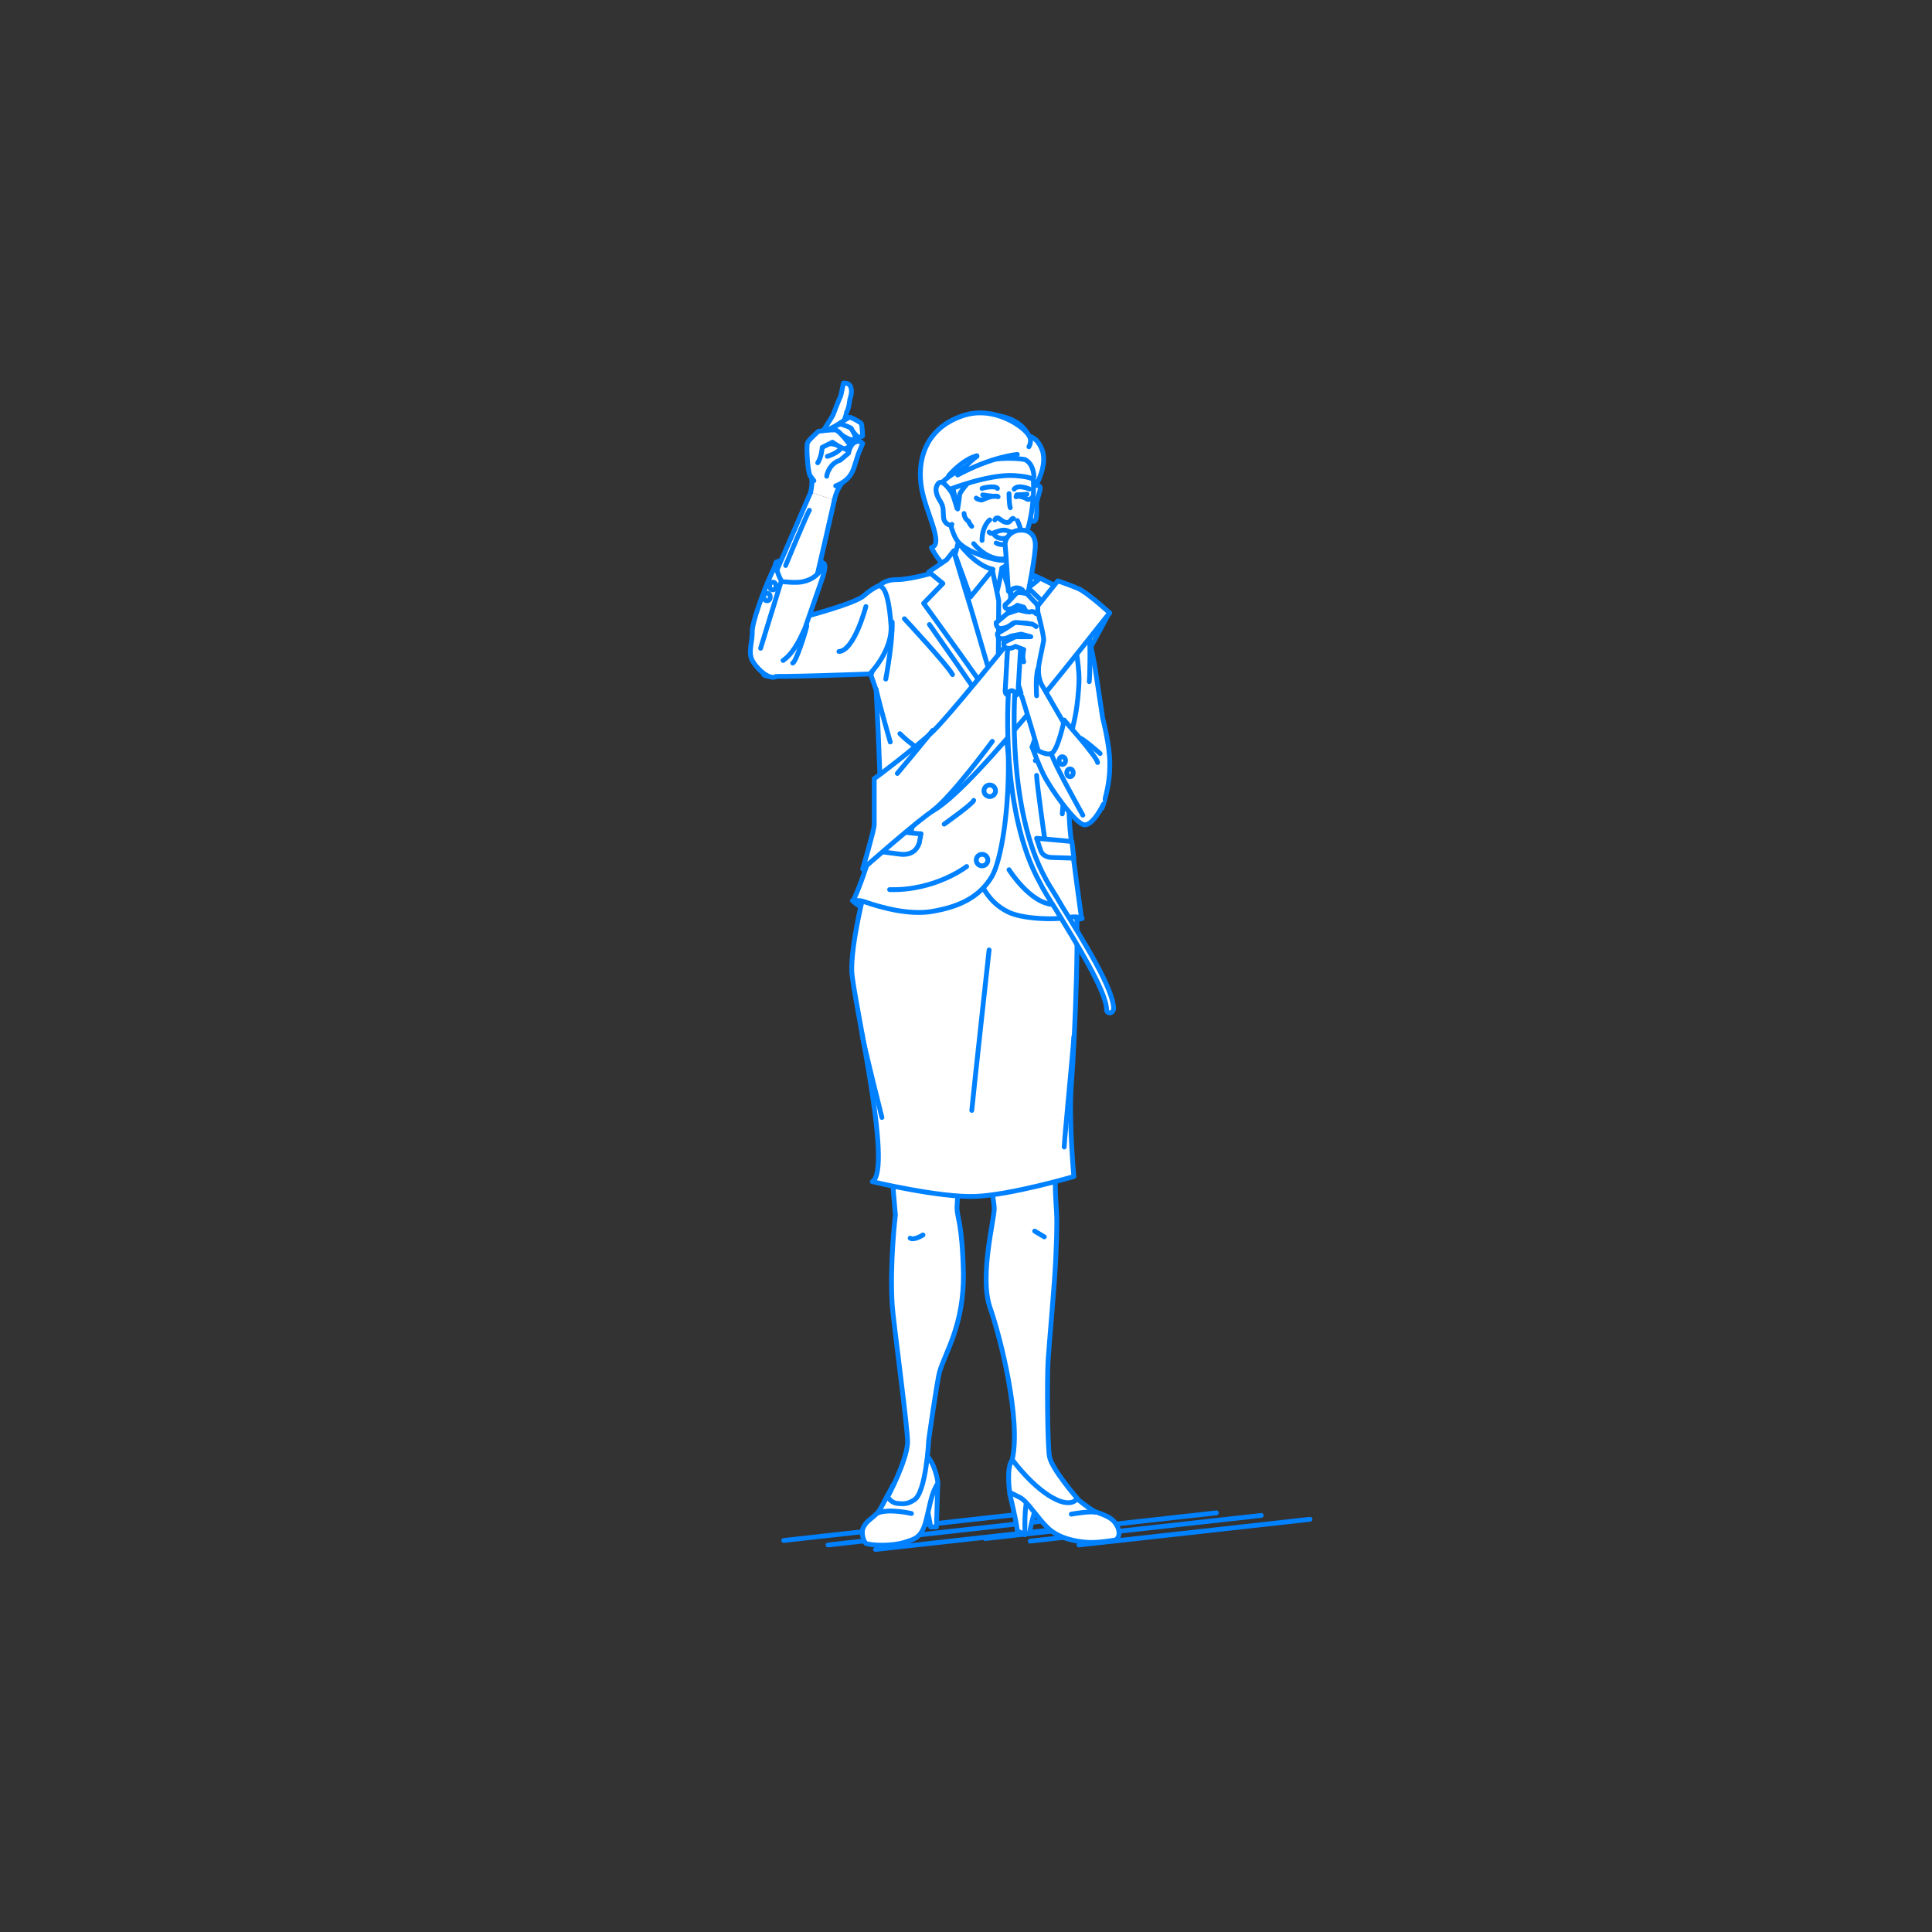 <?xml version="1.0" encoding="utf-8"?>
<!-- Generator: Adobe Illustrator 22.0.1, SVG Export Plug-In . SVG Version: 6.00 Build 0)  -->
<svg version="1.1" id="レイヤー_1" xmlns="http://www.w3.org/2000/svg" xmlns:xlink="http://www.w3.org/1999/xlink" x="0px"
	 y="0px" viewBox="0 0 301 301" style="enable-background:new 0 0 301 301;" xml:space="preserve">
<rect x="0" y="0" width="301" height="301" fill="#333333" stroke="none"/>
<style type="text/css">
	.st0{fill:none;}
	.st1{fill:none;stroke:#0081FF;stroke-width:0.75;stroke-linecap:round;stroke-linejoin:round;stroke-miterlimit:10;}
	.st2{fill:#FFFFFF;stroke:#0081FF;stroke-width:0.75;stroke-linecap:round;stroke-linejoin:round;stroke-miterlimit:10;}
</style>
<g id="guide">
</g>
<rect x="0" y="1" class="st0" width="300" height="300"/>
<g>
	<g>
		<line class="st1" x1="168.1" y1="240.7" x2="204.1" y2="236.7"/>
		<line class="st1" x1="136.4" y1="241.4" x2="172.4" y2="237.4"/>
		<line class="st1" x1="129" y1="240.7" x2="165" y2="236.7"/>
		<line class="st1" x1="122.1" y1="240" x2="158.1" y2="236"/>
		<line class="st1" x1="160.5" y1="240.1" x2="196.5" y2="236.1"/>
		<line class="st1" x1="153.5" y1="239.7" x2="189.5" y2="235.7"/>
	</g>
	<g>
		<g>
			<g>
				<path class="st2" d="M147,74.9l2.4-1.6l-0.5,1.4c0.5-0.1,3.5-2.2,3.5-2.2l-1,1.6c3.6-0.9,7.4-3.5,7.4-3.5
					c0.9-0.7,1.7-1.4,1.5-2.5c-0.2-1-2.5-4.7-10.4-3.1"/>
				<path class="st1" d="M152.4,72.4c0,0,1.3-1.4,1.8-2"/>
				<path class="st1" d="M151.7,71.2c0,0-1.9,1.9-2.3,2.1"/>
			</g>
			<path class="st2" d="M132.8,140.3c0,0,2.6,2.9,11.8,4.6c9.2,1.7,24-1.8,24-1.8s-5.7-7.2-14.3-7.8
				C145.6,134.5,132.8,140.3,132.8,140.3z"/>
			<path class="st2" d="M172.8,95.5c0,0-8.1,15.4-10.1,16.9l-3.4-3.8C159.3,108.7,170,96,172.8,95.5z"/>
			<polygon class="st2" points="150,82.7 149,85.5 151.9,92.8 157.4,92.8 158.2,87.3 157.7,83.6 			"/>
			<path class="st2" d="M156.1,88.5c0,0-0.6,3.4-0.9,4.1c0,0-0.2,6-0.1,6.5s-0.1,15.2-0.1,15.2s6.4-5.2,6.5-5.4s1-9.2,1-9.2
				l-1.9-9.1L156.1,88.5z"/>
			<path class="st2" d="M156.1,88.5c0,0,1.4-0.7,2.1-2.1l0.2,1.8l-0.9,4.6L156.1,88.5z"/>
			<path class="st2" d="M154.6,88.8l1,4.8l-0.1,12.9l-0.9,9c0,0-8.6-16.1-8.7-16.4s2.4-11.3,2.4-11.3l1-1.2l3.2,2.4L154.6,88.8z"/>
			<path class="st2" d="M162.4,70.2c-0.8-2.2-2.1-2.2-2.1-2.3c-0.4-1.1-5.3-4.9-10.4-3.1c-5.8,2-7.1,7-6.3,11.4
				c0.7,3.8,3.5,8.6,1.5,9.1c0,0,1.6,3.2,3,3.2c1.4,0,3.1-4.7,3.1-4.7l8.3-11.6l1.3,4.3C160.9,76.6,163.3,72.9,162.4,70.2z"/>
			<g>
				<path class="st2" d="M159.6,239l0.8-0.1c0,0,0.5-3.3,1.2-4l-2-2C159.6,232.9,159.4,238.3,159.6,239z"/>
				<path class="st2" d="M157.3,232.7c0,0,1,4,1.2,5.8l1.2,0.6c0,0-0.2-5,0.5-5.7C160.2,233.4,157.8,232.3,157.3,232.7z"/>
				<path class="st2" d="M167.8,233.5c0,0,1.8,1.5,2.8,2c1.4,0.5,2.5,0.9,3.1,1.7c0.6,0.8,1,1.9,0.2,2.7c0,0-2.6,0.5-4.4,0.4
					c-1.8-0.1-4.5-0.6-6.2-2.2c-1.7-1.6-3.2-4.2-4.4-4.8c-1-0.5-1.6-0.8-1.6-0.8s-0.6-4.2,0.5-5.1L167.8,233.5z"/>
				<path class="st2" d="M153.1,178c0,0,1.8,8.7,1.8,10.3c0,1.7-2.3,10.5-0.7,15.3c1.7,4.8,4.9,17.7,3.5,23.8c0,0,3.4,4.7,7,6.3
					c1.3,0.6,2.7,0.6,3.1-0.3c0,0-4-4.6-4.3-6.5c-0.3-1.7-0.4-12.1-0.2-15.1s1-11.5,1.2-16c0.2-4.5,0.2-6.2,0-8.7
					c-0.2-2.5,0-9.8,0-9.8L153.1,178z"/>
			</g>
			<g>
				<path class="st2" d="M146.1,231.1l-0.2,6.8H145l-0.9-4.8C144,233.2,144.4,231,146.1,231.1z"/>
				<path class="st2" d="M139.1,231.4c0,0-0.3,0.7-0.8,1.5c-0.3,0.6-1.1,2.2-1.5,2.7c-1.3,1.3-1.7,1.3-2.2,2.2
					c-0.6,0.9,0,2.6,0.4,2.7c1.1,0.3,3.9,0.4,5.9-0.2c1.5-0.5,2.7-0.6,3.4-3.5c0.7-2.8,0.8-4.1,1.8-5.7c0.1-0.3-0.6-3.6-1.9-4.4
					L139.1,231.4z"/>
				<path class="st2" d="M138.3,175.3l1.2,14c0,0-0.9,7.4-0.5,14c0.1,2,2.5,19.7,2.4,21.5c-0.2,3-3.1,8.4-3.1,8.4s0.4,0.8,1.3,1
					c1.5,0.2,2,0,2.8-0.5c1.9-1.1,2.3-9.4,2.3-9.4s1.3-9.3,1.7-10.6c0.8-2.9,3.8-7.2,3.7-15.3c-0.2-8.2-1-8.5-1-10.3
					s1.2-10.7,1.2-10.7L138.3,175.3z"/>
			</g>
			<path class="st2" d="M134.4,140c0,0-1.8,7.2-1.7,11.3c0.2,4.2,6.5,30.9,3.2,32.8c0,0,10.5,2.5,16,2.3c5.5-0.2,15.4-3.1,15.4-3.1
				s-0.8-8.8-0.4-14.1c0.6-7.8,1.4-27.4,0.5-30.2C166.6,136.2,135.9,137.2,134.4,140z"/>
			<g>
				<path class="st2" d="M165.8,92c0,0,2.8,2.1,3.4,3.4s0.5,4,0.5,4s0.8,3.9,0.9,4.6s1.2,7.9,1.2,7.9s1.1,4.2,1.1,6.9
					c0.1,3.8-1.2,7.1-1.2,7.1s-4.9-2.1-5.9-3.9s-2-15.6-1-18S165.8,92,165.8,92z"/>
				<path class="st1" d="M169.7,106.2c0.1-0.6,0.2-6.2,0-6.8"/>
			</g>
			<path class="st2" d="M155.3,111.9c0,0-5.1,16.5-4.1,20.7s2.2,7.7,5.9,9.5c2,1,6.8,1.3,9.6,0.8c1.3-0.2,1.8,0.2,1.8,0.2
				s-1.6-11.5-1.8-14s-0.6-11.5,0.3-15.2c0.5-2.1,0.9-3.8,1.1-7.5s-2-13.4-2.4-14.2s-6.1-3.2-6.1-3.2l-1,7.5L155.3,111.9z"/>
			<path class="st2" d="M158.6,87.4l-0.2,2.5c0,0-2.8,21.5-3.1,22c0,0,6.7-16.8,7.1-18.2l-2.2-2.1l1.5-1.2l-1.4-1.2L158.6,87.4z"/>
			<path class="st2" d="M156.1,111.3c0.4,2,1,5.1,1,7.1c0.1,7.9-1.1,15.7-2.6,18.2c-2,3.3-5.2,4.7-9.3,5.4
				c-3.6,0.6-7.9-0.6-10.5-1.5c-1.1-0.4-1.8-0.1-1.8-0.1s4-8.3,4.2-17.2c0.1-2.3-0.6-15.7-0.6-15.7l-0.8-2.3c0,0,3.6-10.5,1.2-13.8
				c0,0,0.6-1.1,2.9-1.1c2.2,0,6.4-1.3,6.4-1.3l1.5-1l3.1,10.3C150.8,98.2,154.6,110.1,156.1,111.3z"/>
			<path class="st2" d="M148.6,85.8l-1.1,1.4l-2.8,1.9l2.2,1.8l-3,3.1c0,0,11.8,16.2,12.2,17.4l-4.6-15.8
				C151.5,95.5,148.6,86.2,148.6,85.8z"/>
			<g>
				<path class="st2" d="M136.8,91.3c0,0-1.1,0.5-2.2,1.5c-1.3,1.2-8.9,3.2-8.9,3.2s-5.7,3.5-6.3,5.2c-0.6,1.7-1,3.9-0.1,4.1
					c1,0.3,16.2-0.3,16.2-0.3s3.7-3.7,3.3-7.8C138.4,91.9,137.5,91.2,136.8,91.3z"/>
				<path class="st2" d="M123.5,103.3c0.5-0.1,2-4.8,2.2-5.8"/>
				<path class="st2" d="M134.9,94.5c0,0-1.8,6.9-4.2,7"/>
			</g>
			<path class="st1" d="M138.7,115.6c0,0-1.6-5.5-2.2-8.2"/>
			<path class="st2" d="M149.3,84.5c0,0,2.5,3.6,5.4,4.2l-3.5,4.3l-2.4-6.6L149.3,84.5z"/>
			<circle class="st2" cx="154.4" cy="113" r="0.9"/>
			<circle class="st2" cx="154.2" cy="123.2" r="0.9"/>
			<circle class="st2" cx="153" cy="134" r="0.9"/>
			<path class="st2" d="M144.8,97.3c0,0,8.5,12.1,8.8,12.8"/>
			<path class="st2" d="M165.5,126.8c0,0,0.4-5.5,1-9.2"/>
			<path class="st1" d="M143.8,120.9c-0.2,1.2-1.9,8.9-1.9,8.9"/>
			<path class="st1" d="M161.5,120.8c0,1,1.3,10.2,1.3,10.2"/>
			<path class="st1" d="M156.9,110.2c0.1-0.6,5.8-12.2,5.8-12.2"/>
			<path class="st1" d="M140.2,114.3c0,0,4.1,4.4,9.2,4.4"/>
			<path class="st1" d="M161.3,118.5c0,0,2.5-0.1,4.2-2.8"/>
			<path class="st2" d="M136.7,129.1c0,0,5.7,0.8,6.8,0.8l-0.3,1.5c-0.4,1.1-1.2,1.8-2.8,1.7l-4.6-0.6L136.7,129.1z"/>
			<path class="st2" d="M167,131.1l-5.5-0.5l0.6,1.8c0.2,0.7,0.8,1.2,1.9,1.2l3.3,0.1L167,131.1z"/>
			<path class="st1" d="M157.2,135.5c0,0,3.2,5.1,6.7,5.4"/>
			<path class="st1" d="M150.6,135c0,0-4.9,3.8-12,3.6"/>
			<path class="st2" d="M154.1,148c0,0-2.4,21.8-2.7,25"/>
			<path class="st2" d="M140.9,96.4c0,0,6.7,7.2,7.5,8.7"/>
			<path class="st2" d="M161.4,103.2c0,0,3.5-5.8,4.2-7"/>
			<g>
				<path class="st2" d="M164.8,90.5c0,0-15.9,20-19.4,23.4c-2.3,2.2-8.8,7.2-9.2,7.4c0,0,0,6.4,0,7.2s-1.8,6.9-1.8,6.9
					s9.2-8.1,11-9.1c7-4,26.7-30.1,27.5-30.8c0,0-3.5-3.2-4.9-3.8S164.8,90.5,164.8,90.5z"/>
				<path class="st2" d="M154.6,115.5c0,0-6.4,8.7-9.3,10.8"/>
				<path class="st2" d="M139.8,120.5c0,0,5.1-6.1,5.5-6.7"/>
			</g>
			<path class="st2" d="M160.3,69.6c0,0,0.5-0.8,0.1-1.6"/>
			<path class="st2" d="M160.9,75.8c0,0,0.7-0.4,1.1,0c0.3,0.3-0.5,1.9-0.5,2.8c0,0.9,0.2,3.2-0.8,2.5
				C160.3,80.8,159.9,76.7,160.9,75.8z"/>
			<path class="st2" d="M147.2,77c0,0,0.6,5.3,1.9,7.2s6.2,3.2,7.2,3.1c2-0.2,3.1-2,4-5.5s1-8.2,0.1-9.3c-0.3-0.4-3.8,0.3-6.4,0.4
				C150.4,73.1,147.6,74.2,147.2,77z"/>
			<path class="st2" d="M150.9,75.1c0,0-1.4,1.6-1.4,2s-0.3,2.2-0.3,2.2s-0.3-1.2-0.4-1.7c-0.1-0.5-0.4-1.9-0.4-1.9L150.9,75.1z"/>
			<path class="st2" d="M159.7,71.6c0,0-7.8-1.5-13.3,3.9l1.4,0.8c0,0,6.3-2.5,10.3-2.2c3.1,0.2,3,0.8,3,0.8S161.3,72.4,159.7,71.6z
				"/>
			<path class="st2" d="M148.3,81.7c-0.3,0.3-1.2-0.1-1.3-1.1s0.1-1.5-0.5-2.5c-0.6-0.9-1-2-0.3-2.8s2.1,1.5,2.1,1.5
				c0.3,0.6,0.8,2.4,0.8,2.4"/>
			<path class="st1" d="M153,76.1c0.1-0.1,2.1-0.5,2.4,0"/>
			<path class="st1" d="M160.4,76.2c0,0-1.8-0.8-2.4,0"/>
			<path class="st1" d="M157.2,76.9c0,0,0,1.6,0.2,2.2"/>
			<path class="st1" d="M155,81c0,0,0.1-0.4,0.5-0.3c0.4,0.2,0.8,0.7,1.4,0.7c0.6,0,0.7-0.8,1-0.6"/>
			<path class="st1" d="M155.5,77.4c-0.7-0.4-2.5,0.5-2.5,0.5s-0.6,0-0.9-0.3"/>
			<path class="st1" d="M158.3,77.4c0.7-0.3,1.8,0.4,1.8,0.4s0.4,0.1,0.7-0.3"/>
			<path class="st1" d="M155.2,84.6c0,0,0.9,0.5,1.7,0.1"/>
			<path class="st1" d="M154.1,82.9c0,0,0.1,0.2,0.4,0.2s1.3-0.6,2.1-0.5c0.6,0.1,0.9,0.5,1.5,0.2"/>
			<path class="st1" d="M154.2,81c0,0-1.2,0.9-1.2,3.2"/>
			<path class="st1" d="M158.5,81.1c0,0,0.8,1.5,0.6,2.9"/>
			<path class="st1" d="M150.2,80c0,0,0,0.8,0.7,1.2c0,0,0.1,0.4,0.5,0.8"/>
			<path class="st1" d="M151.7,84.7c0,0,1.8,2.4,4.4,2.4c1.5,0,2.3-2.2,2.3-2.2"/>
			<path class="st2" d="M158.5,70.8c0,0-3.9,0.3-9.3,3.2c0,0,1.9-2.2,3-2.9"/>
			<path class="st2" d="M147.8,74.1c0,0,2.1-2.5,4.4-3.1"/>
			<path class="st2" d="M137.4,174.1c0,0-2.9-11.5-3.1-13"/>
			<path class="st1" d="M147.1,128.4c0,0,4.5-3.2,4.6-3.7"/>
			<path class="st1" d="M138,105.8c0,0,1.1-5.8,1-8.9"/>
			<path class="st1" d="M143.8,192.4c0,0-1.4,0.9-2,0.5"/>
			<line class="st1" x1="161.2" y1="191.8" x2="162.7" y2="192.7"/>
			<g>
				<path class="st2" d="M120.9,87.6c0,0,3.6-1.6,5.3-1.2c1.7,0.3,2.2,1.8,2.2,1.8s-1.6,4.5-4.7,4.6C120.6,92.8,119.9,91,120.9,87.6
					z"/>
				<g>
					<path class="st2" d="M126.3,76.7c0,0-6.3,14.6-6.5,14.9c0,0,4.4,2.4,6.6,1.6c0.2-0.2,3.6-15.3,3.6-15.3"/>
					<g>
						<path class="st2" d="M127.2,70.9c0-0.2,1.1-2.8,1.8-3c0.7-0.2,3,0.1,3.1,0.2s0.4,2.2,0.4,2.2s-0.4,1.9-1.3,2
							C130.2,72.3,127.2,71.6,127.2,70.9z"/>
						<path class="st2" d="M128,67.5c0,0,1.7-2.6,1.8-2.9s1-2.6,1.1-2.7s0.5-2.2,0.5-2.2s1-0.2,1.2,0.8c0.2,0.7-0.2,1.7-0.2,1.7
							s-0.1,1.4-0.5,2c0,0.3-0.5,1.8-0.9,2.4"/>
						<path class="st2" d="M129.2,67c0,0,3-2,3.2-2s1.7,0.8,1.8,1s0.2,1.9,0.2,1.9s-0.4,0.4-0.8,0.1s-0.9-1-0.9-1L132,67l-1.5,0.9"
							/>
						<path class="st2" d="M126.3,76.7c0,0,0.2-1,0.2-1.5s-0.4-3.8-0.2-4.4c0.2-0.7,0.4-1.8,2.7-1.7c2.4,0.1,3.8,1.5,3.8,2.4
							c-0.1,0.9-0.2,2.2-1.3,3.4c-1.2,1.2-1.5,3-1.5,3"/>
						<path class="st2" d="M128.8,74.2c0-0.2,0.4-2,2.1-2.5l1.3-1.1c0,0,0.2-1.3,1-1.7c0.8-0.4,1.2,0.2,1.2,0.2l-0.7,1.7l-0.6,1.9
							c-0.4,1.3-1.1,2.3-2.9,3"/>
						<path class="st2" d="M128,67.5c0,0,2.5-1.4,2.9-1.4c0.5,0,1.7,0.6,1.7,0.6l0.7,1.3c0,0-0.1,0.5-0.6,0.5s-1.7-0.8-1.7-0.8
							l-1.3,0.8"/>
						<path class="st2" d="M127.4,72.1c0.6-0.9,0.7-2.4,0.7-2.4l1.6-0.8c0,0,1.4,1,1.9,1c0.5-0.1,0.9-0.5,0.9-0.5s-1.7-2.3-2.3-2.4
							c-0.7-0.1-2.7,0.2-2.7,0.2s-1.5,1.3-1.7,1.8s0,4.3,0.4,5.1c0.2,0.3,0.6,0.8,0.6,0.8"/>
					</g>
					<path class="st1" d="M122.4,88.1c0,0,3.3-8,3.7-8.6"/>
					<path class="st1" d="M128.9,71.1c0,0,1.4-0.4,2.1-1.2"/>
				</g>
				<g>
					<path class="st2" d="M120.9,105.4c-1.2,0.7-3.6-1.8-3.9-3c-0.3-1.2,0.2-2.5,0.2-3.9c-0.1-1.4,1.8-6.5,2.8-8.7
						c0.4-0.9,1-2.2,1-2.2c-0.3,1.2,0.8,3,0.8,3s2.3,0.3,3.4,0c2.6-0.6,3.2-2.8,3.2-2.8c0.3,0.5,0,1.5-0.7,3.5
						c-0.7,2-2.3,6.6-2.3,6.6c-0.4,0.8-1.5,3.7-3.4,5"/>
					<path class="st2" d="M118.5,101c0,0,3-9.8,3.2-10.4"/>
					<g>
						<ellipse class="st1" cx="120.4" cy="91.3" rx="0.5" ry="0.6"/>
						<ellipse class="st1" cx="119.5" cy="93" rx="0.5" ry="0.6"/>
					</g>
				</g>
			</g>
			<path class="st1" d="M154.9,83.3c0,0,0.4,0.6,1.3,0.6c1.1,0,1.5-0.8,1.5-0.8"/>
			<g>
				<path class="st2" d="M160.8,116.4c0,0,0.8-2.7,1.5-3.3s3.5-0.9,3.5-0.9s0.7,2.8,0.1,4.4S160.9,116.8,160.8,116.4z"/>
				<g>
					<path class="st2" d="M159.2,108.5c0,0-0.1-0.5-0.5-1.7c0,0-0.4-0.6-0.8-1.2c-2.5-2.2,0.3-7.2,0.3-7.2s-0.2-4.5,1.2-4.6
						s2,0.4,2,0.4s1.3,4.9,1.2,5.6c-0.1,0.7-0.8,3.6-0.8,4.3"/>
					<g>
						<path class="st2" d="M158.9,82.6c1.2-0.1,2.3,0.5,2.4,2.1s-1.1,7.5-1.1,7.5s-1.4,0.7-3.1-0.1c0,0-0.4-6.3-0.5-7.2
							C156.5,84.1,157.3,82.7,158.9,82.6z"/>
						<path class="st2" d="M159.5,92.3c-0.2,3.9-0.6,10.6-0.9,15.6c0,0.5-0.8,0.6-0.8,0.5c-0.6,0-1.2-0.1-1.2-0.7l0.9-15.7
							c0,0,0.3-0.5,1.1-0.4S159.5,92.3,159.5,92.3z"/>
					</g>
					<path class="st2" d="M160,95.5l-0.5-0.9l-1-0.3c0,0-0.7,0.6-1.4,0.6s-0.5-0.7-0.5-0.7c0.4-0.2,1.5-1.6,1.8-1.8s1.6,0.1,1.6,0.1
						l1.1,1.2c0,0,0.3,0.2,0.5,0.6s0,1.2,0,1.2"/>
					<path class="st2" d="M161.4,95.6c0,0-0.5-0.5-0.8-0.3s-1.9-0.3-1.9-0.3l-1.8,0.6c0,0-1.5,1.3-1.7,1.4c0,0-0.1,1,0.9,0.9
						s1.7-0.8,1.7-0.8l2.2,0l1.4,0.5"/>
					<path class="st2" d="M161.4,97.6c0,0-0.4-0.4-0.8-0.4c-0.1,0-2.5-0.3-2.5-0.2l-1.2,0.8l-1.5,0.9c0,0-0.1,0.7,0.6,0.8
						s1.5-0.4,1.5-0.4l1.6-0.3l1.5,0.4"/>
					<path class="st2" d="M160.5,99.2l-2.3,0l-1.8,0.9c0,0-0.2,0.8,0.6,0.9c0.6,0.1,1.2-0.3,1.2-0.3l1.3,0.5c0,0-0.3,1.1,0,1.9"/>
					<path class="st2" d="M159.2,108.5c0,0,3.3,10.6,3.5,12.2c0,0,2.8,2,4.6-0.1c1.8-2.1-0.2-5.6-0.2-5.6s-4-6.9-4.8-8.3
						c-0.6-1.1-0.5-2.5-0.5-2.5"/>
					<path class="st2" d="M161.5,108.4c0,0-0.2-2.8,0.2-4.2"/>
				</g>
				<g>
					<path class="st2" d="M171,118.8c-0.1-0.9-5.2-6.6-5.2-6.6s-1,4.8-2,5.2s-3-1-3-1s1.1,3,1.9,4.5c1,2,4.8,7.4,6.2,7.6
						s3-3.2,3-3.2"/>
					<path class="st1" d="M171.4,117.4c0,0-2.5-2.2-3.1-2.4"/>
					<path class="st2" d="M168.7,127c0,0-4.6-8.2-4.9-9.6"/>
				</g>
				<path class="st2" d="M172.9,157.8c-0.3,0-0.5-0.2-0.5-0.5c0-2.8-4.8-10.5-7.9-15.6c-1.1-1.7-2-3.2-2.5-4.2
					c-6.2-11.2-4.9-29.2-4.9-29.4c0-0.3,0.3-0.5,0.5-0.5c0.3,0,0.5,0.3,0.5,0.5c0,0.2-1.2,17.9,4.8,28.8c0.5,1,1.5,2.4,2.5,4.2
					c3.4,5.5,8.1,13,8.1,16.1C173.4,157.6,173.2,157.8,172.9,157.8z"/>
				<ellipse class="st2" cx="165.5" cy="118.5" rx="0.5" ry="0.6"/>
				<ellipse class="st2" cx="166.7" cy="120.4" rx="0.5" ry="0.6"/>
			</g>
			<path class="st1" d="M165.8,178.7c0-1,1.5-16.2,1.5-17.2"/>
		</g>
		<path class="st2" d="M142,235.8c0,0-3.4-0.8-5.2-0.1"/>
		<path class="st2" d="M166.9,235.9c0,0,2.8-0.5,3.7-0.3"/>
		<path class="st2" d="M153.1,77.1c0,0,1.7,0.3,2.2,0.2"/>
		<path class="st2" d="M160,77c0,0-1.2,0.1-1.6,0.1"/>
	</g>
</g>
</svg>
